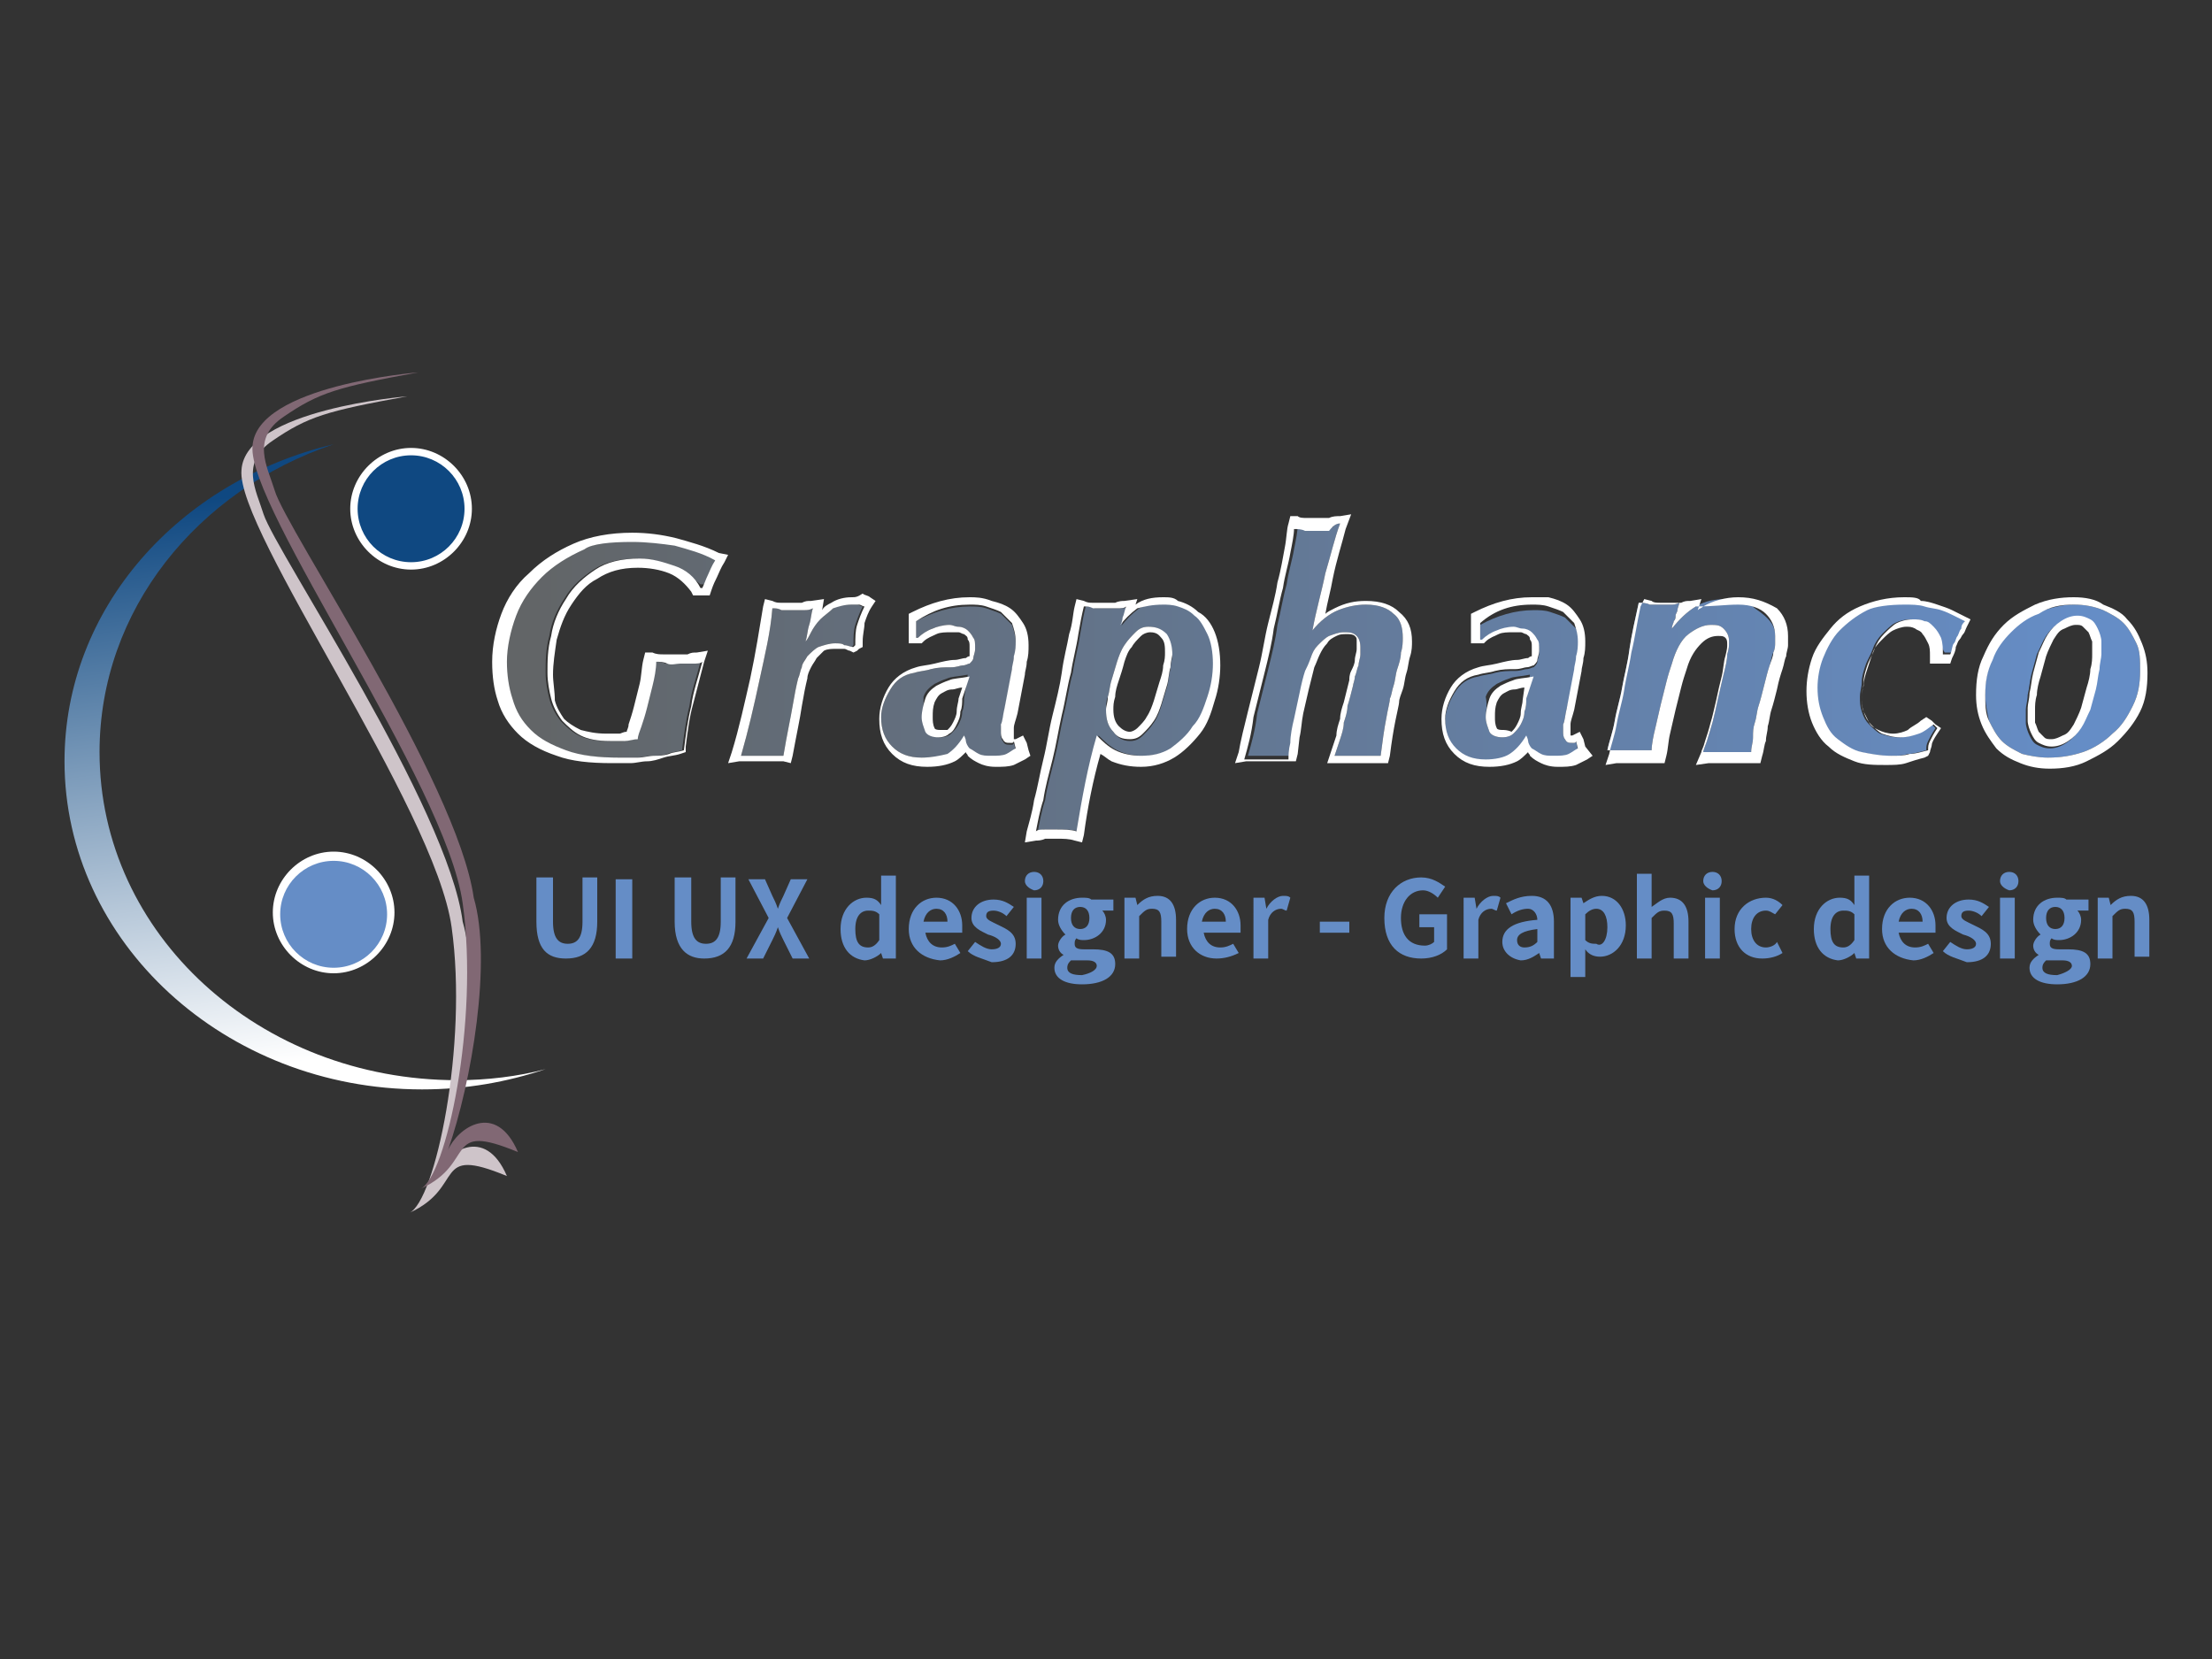 <?xml version="1.0" encoding="utf-8"?>
<!-- Generator: Adobe Illustrator 25.0.0, SVG Export Plug-In . SVG Version: 6.00 Build 0)  -->
<!DOCTYPE svg PUBLIC "-//W3C//DTD SVG 1.1//EN" "http://www.w3.org/Graphics/SVG/1.1/DTD/svg11.dtd">
<svg version="1.1" id="Calque_1" xmlns:x="http://ns.adobe.com/Extensibility/1.0/" xmlns:i="http://ns.adobe.com/AdobeIllustrator/10.0/" xmlns:graph="http://ns.adobe.com/Graphs/1.0/"
	 xmlns="http://www.w3.org/2000/svg" xmlns:xlink="http://www.w3.org/1999/xlink" x="0px" y="0px" viewBox="0 0 120 90"
	 style="enable-background:new 0 0 120 90;" xml:space="preserve">
<rect x="0" y="0" width="120" height="90" fill="#333333" stroke="none"/>
<style type="text/css">
	.st0{enable-background:new    ;}
	.st1{fill:#658DC6;}
	.st2{fill:#0F4881;}
	.st3{fill:#FFFFFF;}
	.st4{fill:url(#SVGID_1_);}
	.st5{fill:url(#SVGID_2_);}
	.st6{fill:url(#SVGID_3_);}
	.st7{fill:url(#SVGID_4_);}
	.st8{fill:url(#SVGID_5_);}
	.st9{fill:url(#SVGID_6_);}
	.st10{fill:url(#SVGID_7_);}
	.st11{fill:url(#SVGID_8_);}
	.st12{fill:url(#SVGID_9_);}
	.st13{fill:url(#SVGID_10_);}
	.st14{fill:#CEC4C9;}
	.st15{fill:#816874;}
</style>
<g>
	<g class="st0">
		<path class="st1" d="M29.1,50v-2.4H30v2.4c0,0.9,0.3,1.2,0.8,1.2c0.5,0,0.8-0.3,0.8-1.2v-2.4h0.8V50c0,1.4-0.6,2-1.7,2
			C29.7,52,29.1,51.5,29.1,50z"/>
		<path class="st1" d="M33.4,47.7h0.9V52h-0.9V47.7z"/>
		<path class="st1" d="M36.6,50v-2.4h0.9v2.4c0,0.9,0.3,1.2,0.8,1.2c0.5,0,0.8-0.3,0.8-1.2v-2.4h0.8V50c0,1.4-0.6,2-1.7,2
			C37.3,52,36.6,51.5,36.6,50z"/>
		<path class="st1" d="M41.7,49.8l-1.1-2.1h0.9l0.4,0.9c0.1,0.2,0.2,0.4,0.3,0.7h0c0.1-0.3,0.2-0.5,0.3-0.7l0.4-0.9h0.9l-1.1,2.1
			l1.2,2.2H43L42.5,51c-0.1-0.2-0.2-0.4-0.3-0.7h0c-0.1,0.3-0.2,0.5-0.3,0.7L41.4,52h-0.9L41.7,49.8z"/>
		<path class="st1" d="M45.6,50.4c0-1.1,0.7-1.7,1.4-1.7c0.4,0,0.6,0.1,0.8,0.4l0-0.5v-1.1h0.8V52h-0.7l-0.1-0.3h0
			c-0.2,0.2-0.6,0.4-0.9,0.4C46.1,52,45.6,51.4,45.6,50.4z M47.7,51v-1.4c-0.2-0.2-0.4-0.2-0.6-0.2c-0.4,0-0.7,0.3-0.7,1
			c0,0.7,0.2,1,0.7,1C47.3,51.4,47.5,51.3,47.7,51z"/>
		<path class="st1" d="M49.3,50.4c0-1.1,0.7-1.7,1.5-1.7c0.9,0,1.4,0.7,1.4,1.5c0,0.2,0,0.3,0,0.4h-2c0.1,0.5,0.4,0.8,0.9,0.8
			c0.3,0,0.5-0.1,0.7-0.2l0.3,0.5c-0.3,0.2-0.7,0.4-1.1,0.4C50,52,49.3,51.4,49.3,50.4z M51.4,50c0-0.4-0.2-0.7-0.6-0.7
			c-0.3,0-0.6,0.2-0.7,0.7H51.4z"/>
		<path class="st1" d="M52.5,51.6l0.4-0.5c0.3,0.2,0.6,0.4,0.9,0.4c0.3,0,0.5-0.1,0.5-0.3c0-0.2-0.3-0.4-0.7-0.5
			c-0.4-0.2-0.9-0.4-0.9-0.9c0-0.6,0.5-1,1.2-1c0.5,0,0.8,0.2,1.1,0.4l-0.4,0.5c-0.2-0.2-0.5-0.3-0.7-0.3c-0.3,0-0.4,0.1-0.4,0.3
			c0,0.2,0.3,0.3,0.7,0.5c0.4,0.2,0.9,0.4,0.9,1c0,0.6-0.4,1-1.3,1C53.3,52,52.8,51.9,52.5,51.6z"/>
		<path class="st1" d="M55.6,47.8c0-0.3,0.2-0.5,0.5-0.5c0.3,0,0.5,0.2,0.5,0.5c0,0.3-0.2,0.5-0.5,0.5C55.8,48.2,55.6,48,55.6,47.8z
			 M55.7,48.7h0.8V52h-0.8V48.7z"/>
		<path class="st1" d="M57.2,52.5c0-0.3,0.2-0.5,0.5-0.7v0c-0.2-0.1-0.3-0.3-0.3-0.5c0-0.2,0.2-0.5,0.4-0.6v0
			c-0.2-0.2-0.4-0.5-0.4-0.8c0-0.8,0.6-1.2,1.3-1.2c0.2,0,0.4,0,0.5,0.1h1.2v0.6h-0.6c0.1,0.1,0.2,0.3,0.2,0.5
			c0,0.7-0.6,1.1-1.2,1.1c-0.1,0-0.3,0-0.4-0.1c-0.1,0.1-0.1,0.2-0.1,0.3c0,0.2,0.1,0.3,0.5,0.3h0.5c0.8,0,1.2,0.2,1.2,0.8
			c0,0.7-0.7,1.1-1.8,1.1C57.8,53.4,57.2,53.1,57.2,52.5z M59.5,52.4c0-0.2-0.2-0.3-0.5-0.3h-0.4c-0.2,0-0.3,0-0.5,0
			c-0.1,0.1-0.2,0.2-0.2,0.4c0,0.3,0.3,0.4,0.8,0.4C59.2,52.8,59.5,52.6,59.5,52.4z M59.1,49.8c0-0.4-0.2-0.6-0.5-0.6
			c-0.3,0-0.5,0.2-0.5,0.6c0,0.4,0.2,0.6,0.5,0.6S59.1,50.2,59.1,49.8z"/>
		<path class="st1" d="M60.9,48.7h0.7l0.1,0.4h0c0.3-0.3,0.6-0.5,1.1-0.5c0.7,0,1,0.5,1,1.3v2h-0.8v-1.9c0-0.5-0.1-0.7-0.5-0.7
			c-0.3,0-0.4,0.1-0.7,0.4V52h-0.8V48.7z"/>
		<path class="st1" d="M64.4,50.4c0-1.1,0.7-1.7,1.5-1.7c0.9,0,1.4,0.7,1.4,1.5c0,0.2,0,0.3,0,0.4h-2c0.1,0.5,0.4,0.8,0.9,0.8
			c0.3,0,0.5-0.1,0.7-0.2l0.3,0.5C66.8,51.9,66.4,52,66,52C65.1,52,64.4,51.4,64.4,50.4z M66.5,50c0-0.4-0.2-0.7-0.6-0.7
			c-0.3,0-0.6,0.2-0.7,0.7H66.5z"/>
		<path class="st1" d="M67.9,48.7h0.7l0.1,0.6h0c0.2-0.4,0.6-0.7,0.9-0.7c0.2,0,0.3,0,0.4,0.1l-0.2,0.7c-0.1,0-0.2-0.1-0.3-0.1
			c-0.3,0-0.6,0.2-0.7,0.6V52h-0.8V48.7z"/>
		<path class="st1" d="M71.6,50h1.6v0.6h-1.6V50z"/>
		<path class="st1" d="M75.1,49.8c0-1.4,0.9-2.2,2-2.2c0.6,0,1,0.3,1.3,0.5L78,48.7c-0.2-0.2-0.5-0.4-0.8-0.4
			c-0.7,0-1.2,0.6-1.2,1.5c0,0.9,0.4,1.5,1.3,1.5c0.2,0,0.4-0.1,0.5-0.2v-0.8H77v-0.7h1.5v1.9c-0.3,0.3-0.8,0.5-1.4,0.5
			C75.9,52,75.1,51.3,75.1,49.8z"/>
		<path class="st1" d="M79.3,48.7H80l0.1,0.6h0c0.2-0.4,0.6-0.7,0.9-0.7c0.2,0,0.3,0,0.4,0.1l-0.2,0.7c-0.1,0-0.2-0.1-0.3-0.1
			c-0.3,0-0.6,0.2-0.7,0.6V52h-0.8V48.7z"/>
		<path class="st1" d="M81.5,51.1c0-0.7,0.6-1.1,1.9-1.2c0-0.3-0.2-0.6-0.5-0.6c-0.3,0-0.6,0.1-0.9,0.3l-0.3-0.6
			c0.4-0.2,0.8-0.4,1.4-0.4c0.8,0,1.2,0.5,1.2,1.4V52h-0.7l-0.1-0.3h0c-0.3,0.2-0.6,0.4-1,0.4C81.9,52,81.5,51.6,81.5,51.1z
			 M83.4,51.1v-0.7c-0.8,0.1-1.1,0.3-1.1,0.6c0,0.3,0.2,0.4,0.4,0.4C83,51.4,83.2,51.3,83.4,51.1z"/>
		<path class="st1" d="M85.1,48.7h0.7l0.1,0.3h0c0.3-0.2,0.6-0.4,1-0.4c0.8,0,1.3,0.7,1.3,1.6c0,1.1-0.7,1.7-1.4,1.7
			c-0.3,0-0.6-0.1-0.8-0.4l0,0.5v1h-0.8V48.7z M87.2,50.3c0-0.6-0.2-1-0.6-1c-0.2,0-0.4,0.1-0.6,0.3v1.4c0.2,0.2,0.4,0.2,0.6,0.2
			C86.9,51.4,87.2,51,87.2,50.3z"/>
		<path class="st1" d="M88.8,47.4h0.8v1.2l0,0.6c0.3-0.2,0.6-0.5,1-0.5c0.7,0,1,0.5,1,1.3v2h-0.8v-1.9c0-0.5-0.1-0.7-0.5-0.7
			c-0.3,0-0.4,0.1-0.7,0.4V52h-0.8V47.4z"/>
		<path class="st1" d="M92.4,47.8c0-0.3,0.2-0.5,0.5-0.5c0.3,0,0.5,0.2,0.5,0.5c0,0.3-0.2,0.5-0.5,0.5C92.6,48.2,92.4,48,92.4,47.8z
			 M92.5,48.7h0.8V52h-0.8V48.7z"/>
		<path class="st1" d="M94.1,50.4c0-1.1,0.8-1.7,1.7-1.7c0.4,0,0.7,0.2,0.9,0.4l-0.4,0.5c-0.2-0.1-0.3-0.2-0.5-0.2
			c-0.5,0-0.8,0.4-0.8,1c0,0.6,0.3,1,0.8,1c0.2,0,0.5-0.1,0.6-0.3l0.3,0.6C96.4,51.9,96,52,95.6,52C94.7,52,94.1,51.4,94.1,50.4z"/>
		<path class="st1" d="M98.4,50.4c0-1.1,0.7-1.7,1.4-1.7c0.4,0,0.6,0.1,0.8,0.4l0-0.5v-1.1h0.8V52h-0.7l-0.1-0.3h0
			c-0.2,0.2-0.6,0.4-0.9,0.4C98.9,52,98.4,51.4,98.4,50.4z M100.6,51v-1.4c-0.2-0.2-0.4-0.2-0.6-0.2c-0.4,0-0.7,0.3-0.7,1
			c0,0.7,0.2,1,0.7,1C100.2,51.4,100.4,51.3,100.6,51z"/>
		<path class="st1" d="M102.1,50.4c0-1.1,0.7-1.7,1.5-1.7c0.9,0,1.4,0.7,1.4,1.5c0,0.2,0,0.3,0,0.4h-2c0.1,0.5,0.4,0.8,0.9,0.8
			c0.3,0,0.5-0.1,0.7-0.2l0.3,0.5c-0.3,0.2-0.7,0.4-1.1,0.4C102.8,52,102.1,51.4,102.1,50.4z M104.3,50c0-0.4-0.2-0.7-0.6-0.7
			c-0.3,0-0.6,0.2-0.7,0.7H104.3z"/>
		<path class="st1" d="M105.4,51.6l0.4-0.5c0.3,0.2,0.6,0.4,0.9,0.4c0.3,0,0.5-0.1,0.5-0.3c0-0.2-0.3-0.4-0.7-0.5
			c-0.4-0.2-0.9-0.4-0.9-0.9c0-0.6,0.5-1,1.2-1c0.5,0,0.8,0.2,1.1,0.4l-0.4,0.5c-0.2-0.2-0.5-0.3-0.7-0.3c-0.3,0-0.4,0.1-0.4,0.3
			c0,0.2,0.3,0.3,0.7,0.5c0.4,0.2,0.9,0.4,0.9,1c0,0.6-0.4,1-1.3,1C106.2,52,105.7,51.9,105.4,51.6z"/>
		<path class="st1" d="M108.5,47.8c0-0.3,0.2-0.5,0.5-0.5c0.3,0,0.5,0.2,0.5,0.5c0,0.3-0.2,0.5-0.5,0.5
			C108.7,48.2,108.5,48,108.5,47.8z M108.5,48.7h0.8V52h-0.8V48.7z"/>
		<path class="st1" d="M110.1,52.5c0-0.3,0.2-0.5,0.5-0.7v0c-0.2-0.1-0.3-0.3-0.3-0.5c0-0.2,0.2-0.5,0.4-0.6v0
			c-0.2-0.2-0.4-0.5-0.4-0.8c0-0.8,0.6-1.2,1.3-1.2c0.2,0,0.4,0,0.5,0.1h1.2v0.6h-0.6c0.1,0.1,0.2,0.3,0.2,0.5
			c0,0.7-0.6,1.1-1.2,1.1c-0.1,0-0.3,0-0.4-0.1c-0.1,0.1-0.1,0.2-0.1,0.3c0,0.2,0.1,0.3,0.5,0.3h0.5c0.8,0,1.2,0.2,1.2,0.8
			c0,0.7-0.7,1.1-1.8,1.1C110.7,53.4,110.1,53.1,110.1,52.5z M112.4,52.4c0-0.2-0.2-0.3-0.5-0.3h-0.4c-0.2,0-0.3,0-0.5,0
			c-0.1,0.1-0.2,0.2-0.2,0.4c0,0.3,0.3,0.4,0.8,0.4C112,52.8,112.4,52.6,112.4,52.4z M112,49.8c0-0.4-0.2-0.6-0.5-0.6
			s-0.5,0.2-0.5,0.6c0,0.4,0.2,0.6,0.5,0.6C111.8,50.4,112,50.2,112,49.8z"/>
		<path class="st1" d="M113.7,48.7h0.7l0.1,0.4h0c0.3-0.3,0.6-0.5,1.1-0.5c0.7,0,1,0.5,1,1.3v2h-0.8v-1.9c0-0.5-0.1-0.7-0.5-0.7
			c-0.3,0-0.4,0.1-0.7,0.4V52h-0.8V48.7z"/>
	</g>
</g>
<g>
	<ellipse class="st2" cx="22.3" cy="27.6" rx="3.1" ry="3.1"/>
	<path class="st3" d="M22.3,30.9c-1.8,0-3.3-1.5-3.3-3.3c0-1.8,1.5-3.3,3.3-3.3s3.3,1.5,3.3,3.3C25.6,29.4,24.1,30.9,22.3,30.9z
		 M22.3,24.7c-1.6,0-2.9,1.3-2.9,2.9c0,1.6,1.3,2.9,2.9,2.9c1.6,0,2.9-1.3,2.9-2.9C25.2,26,23.9,24.7,22.3,24.7z"/>
</g>
<g>
	<ellipse class="st1" cx="18.1" cy="49.6" rx="3.1" ry="3.1"/>
	<path class="st3" d="M18.1,52.8c-1.8,0-3.3-1.5-3.3-3.3s1.5-3.3,3.3-3.3c1.8,0,3.3,1.5,3.3,3.3S19.9,52.8,18.1,52.8z M18.1,46.7
		c-1.6,0-2.9,1.3-2.9,2.9c0,1.6,1.3,2.9,2.9,2.9c1.6,0,2.9-1.3,2.9-2.9C21,48,19.7,46.7,18.1,46.7z"/>
</g>
<g>
	<linearGradient id="SVGID_1_" gradientUnits="userSpaceOnUse" x1="28.841" y1="35.225" x2="113.113" y2="35.225">
		<stop  offset="0" style="stop-color:#626567"/>
		<stop  offset="1" style="stop-color:#658DC6"/>
	</linearGradient>
	<path class="st4" d="M36.5,30.7c-0.6-0.2-1.2-0.4-1.9-0.4c-1,0-1.8,0.2-2.4,0.6c-0.6,0.4-1.2,0.9-1.6,1.6c-0.4,0.6-0.7,1.3-0.8,2
		c-0.2,0.7-0.2,1.4-0.2,2c0,0.5,0.1,1,0.2,1.4c0.1,0.4,0.3,0.8,0.6,1.2c0.3,0.3,0.6,0.6,1,0.8c0.4,0.2,0.9,0.3,1.6,0.3
		c0.3,0,0.5,0,0.8,0c0.2,0,0.5-0.1,0.7-0.1c0-0.2,0.1-0.4,0.2-0.7c0.1-0.3,0.2-0.6,0.3-1c0.1-0.4,0.2-0.8,0.3-1.2
		c0.1-0.4,0.2-0.9,0.2-1.3c0.2,0,0.4,0,0.6,0.1c0.2,0,0.5,0,0.7,0s0.5,0,0.7,0s0.4,0,0.5-0.1c-0.2,0.8-0.5,1.6-0.6,2.4
		c-0.2,0.8-0.3,1.6-0.4,2.4c-0.3,0.1-0.6,0.1-0.8,0.2c-0.3,0.1-0.6,0.1-0.8,0.1c-0.3,0-0.6,0.1-0.9,0.1c-0.3,0-0.6,0-1,0
		c-1.1,0-2.1-0.1-2.9-0.4c-0.8-0.3-1.4-0.6-1.9-1.1c-0.5-0.5-0.8-1-1-1.7c-0.2-0.6-0.3-1.3-0.3-2c0-0.8,0.2-1.7,0.5-2.5
		c0.3-0.8,0.8-1.5,1.4-2.1c0.6-0.6,1.4-1.1,2.3-1.5c0.9-0.4,1.9-0.6,3-0.6c0.8,0,1.6,0.1,2.3,0.2c0.7,0.2,1.5,0.4,2.2,0.8
		c-0.2,0.3-0.3,0.6-0.4,0.8c-0.1,0.2-0.2,0.5-0.3,0.7H38C37.6,31.4,37.1,30.9,36.5,30.7z"/>
	<path class="st3" d="M34.3,29.4c0.8,0,1.6,0.1,2.3,0.2c0.7,0.2,1.5,0.4,2.2,0.8c-0.2,0.3-0.3,0.6-0.4,0.8c-0.1,0.2-0.2,0.5-0.3,0.7
		H38c-0.3-0.6-0.8-1-1.4-1.2c-0.6-0.2-1.2-0.4-1.9-0.4c-1,0-1.8,0.2-2.4,0.6c-0.6,0.4-1.2,0.9-1.6,1.6c-0.4,0.6-0.7,1.3-0.8,2
		c-0.2,0.7-0.2,1.4-0.2,2c0,0.5,0.1,1,0.2,1.4c0.1,0.4,0.3,0.8,0.6,1.2c0.3,0.3,0.6,0.6,1,0.8c0.4,0.2,0.9,0.3,1.6,0.3
		c0.3,0,0.5,0,0.8,0c0.2,0,0.5-0.1,0.7-0.1c0-0.2,0.1-0.4,0.2-0.7c0.1-0.3,0.2-0.6,0.3-1c0.1-0.4,0.2-0.8,0.3-1.2
		c0.1-0.4,0.2-0.9,0.2-1.3c0.2,0,0.4,0,0.6,0.1s0.5,0,0.7,0s0.5,0,0.7,0s0.4,0,0.5-0.1c-0.2,0.8-0.5,1.6-0.6,2.4
		c-0.2,0.8-0.3,1.6-0.4,2.4c-0.3,0.1-0.6,0.1-0.8,0.2c-0.3,0.1-0.6,0.1-0.8,0.1c-0.3,0-0.6,0.1-0.9,0.1c-0.3,0-0.6,0-1,0
		c-1.1,0-2.1-0.1-2.9-0.4c-0.8-0.3-1.4-0.6-1.9-1.1c-0.5-0.5-0.8-1-1-1.7c-0.2-0.6-0.3-1.3-0.3-2c0-0.8,0.2-1.7,0.5-2.5
		c0.3-0.8,0.8-1.5,1.4-2.1c0.6-0.6,1.4-1.1,2.3-1.5C32.1,29.5,33.1,29.4,34.3,29.4 M34.3,28.9c-1.2,0-2.3,0.2-3.2,0.6
		c-0.9,0.4-1.7,0.9-2.4,1.6c-0.7,0.6-1.2,1.4-1.5,2.2c-0.3,0.8-0.5,1.7-0.5,2.6c0,0.8,0.1,1.5,0.3,2.1c0.2,0.7,0.6,1.3,1.1,1.8
		c0.5,0.5,1.2,0.9,2.1,1.2c0.8,0.3,1.8,0.4,3,0.4c0.4,0,0.7,0,1,0c0.3,0,0.6-0.1,0.9-0.1c0.3,0,0.6-0.1,0.9-0.2
		c0.3-0.1,0.6-0.1,0.9-0.2l0.3-0.1l0-0.3c0.1-0.8,0.2-1.6,0.4-2.3c0.2-0.8,0.4-1.5,0.6-2.3l0.2-0.6l-0.6,0.1c-0.2,0-0.3,0-0.5,0.1
		c-0.2,0-0.4,0-0.6,0c-0.2,0-0.5,0-0.7,0c-0.2,0-0.4,0-0.6-0.1l-0.4,0l-0.1,0.4c-0.1,0.4-0.1,0.9-0.2,1.3c-0.1,0.4-0.2,0.8-0.3,1.2
		c-0.1,0.4-0.2,0.7-0.3,1c0,0.2-0.1,0.3-0.1,0.4c-0.2,0-0.3,0.1-0.4,0.1c-0.2,0-0.4,0-0.7,0c-0.6,0-1-0.1-1.4-0.2
		c-0.4-0.2-0.7-0.4-0.9-0.6c-0.2-0.3-0.4-0.6-0.5-1C30.1,37.5,30,37,30,36.6c0-0.6,0.1-1.2,0.2-1.9c0.2-0.7,0.4-1.3,0.8-1.9
		c0.4-0.6,0.8-1.1,1.4-1.4c0.6-0.4,1.3-0.6,2.2-0.6c0.6,0,1.2,0.1,1.7,0.3c0.5,0.2,0.9,0.6,1.2,1l0.1,0.2H38h0.2h0.3l0.1-0.3
		c0.1-0.3,0.2-0.5,0.3-0.7c0.1-0.2,0.2-0.5,0.4-0.8l0.2-0.4L39,30c-0.8-0.4-1.6-0.6-2.3-0.8C35.9,29,35.1,28.9,34.3,28.9L34.3,28.9z
		"/>
</g>
<g>
	<linearGradient id="SVGID_2_" gradientUnits="userSpaceOnUse" x1="28.841" y1="36.845" x2="113.113" y2="36.845">
		<stop  offset="0" style="stop-color:#626567"/>
		<stop  offset="1" style="stop-color:#658DC6"/>
	</linearGradient>
	<path class="st5" d="M45.8,35c-0.1-0.1-0.3-0.1-0.5-0.1c-0.3,0-0.6,0.1-0.9,0.2c-0.2,0.1-0.4,0.3-0.6,0.5c-0.1,0.2-0.3,0.4-0.3,0.6
		c-0.1,0.2-0.1,0.4-0.2,0.6c-0.1,0.4-0.2,0.9-0.3,1.5c-0.1,0.6-0.3,1.5-0.5,2.7c-0.2,0-0.4,0-0.6,0c-0.2,0-0.4,0-0.6,0
		c-0.2,0-0.4,0-0.6,0c-0.2,0-0.4,0-0.5,0c0.4-1.4,0.7-2.7,1-4.1c0.3-1.4,0.6-2.6,0.7-3.9c0.2,0,0.3,0,0.5,0.1c0.2,0,0.4,0,0.6,0
		c0.2,0,0.4,0,0.6,0c0.2,0,0.3,0,0.5-0.1c-0.1,0.3-0.1,0.6-0.2,0.9c-0.1,0.3-0.1,0.6-0.2,0.9c0.1-0.1,0.2-0.3,0.3-0.5
		c0.1-0.2,0.3-0.5,0.5-0.7c0.2-0.2,0.5-0.4,0.7-0.6c0.3-0.2,0.6-0.2,0.9-0.2c0.2,0,0.3,0,0.4,0c0.1,0,0.2,0.1,0.3,0.1
		c-0.2,0.4-0.3,0.7-0.4,1c-0.1,0.3-0.1,0.7-0.1,1.1l-0.1,0.1C46.1,35.1,46,35,45.8,35z"/>
	<path class="st3" d="M46.2,32.8c0.2,0,0.3,0,0.4,0c0.1,0,0.2,0.1,0.3,0.1c-0.2,0.4-0.3,0.7-0.4,1c-0.1,0.3-0.1,0.7-0.1,1.1
		l-0.1,0.1C46.1,35.1,46,35,45.8,35c-0.1-0.1-0.3-0.1-0.5-0.1c-0.3,0-0.6,0.1-0.9,0.2c-0.2,0.1-0.4,0.3-0.6,0.5
		c-0.1,0.2-0.3,0.4-0.3,0.6c-0.1,0.2-0.1,0.4-0.2,0.6c-0.1,0.4-0.2,0.9-0.3,1.5c-0.1,0.6-0.3,1.5-0.5,2.7c-0.2,0-0.4,0-0.6,0
		c-0.2,0-0.4,0-0.6,0c-0.2,0-0.4,0-0.6,0c-0.2,0-0.4,0-0.5,0c0.4-1.4,0.7-2.7,1-4.1c0.3-1.4,0.6-2.6,0.7-3.9c0.2,0,0.3,0,0.5,0.1
		c0.2,0,0.4,0,0.6,0c0.2,0,0.4,0,0.6,0c0.2,0,0.3,0,0.5-0.1c-0.1,0.3-0.1,0.6-0.2,0.9c-0.1,0.3-0.1,0.6-0.2,0.9
		c0.1-0.1,0.2-0.3,0.3-0.5c0.1-0.2,0.3-0.5,0.5-0.7c0.2-0.2,0.5-0.4,0.7-0.6C45.5,32.9,45.8,32.8,46.2,32.8 M46.2,32.4
		c-0.4,0-0.8,0.1-1.1,0.3c-0.2,0.1-0.4,0.2-0.5,0.4l0.1-0.6L44,32.6c-0.2,0-0.3,0-0.5,0.1c-0.1,0-0.3,0-0.5,0c-0.2,0-0.4,0-0.6,0
		c-0.2,0-0.3,0-0.5-0.1l-0.4-0.1l-0.1,0.4c-0.2,1.2-0.4,2.5-0.7,3.9c-0.3,1.3-0.6,2.7-1,4l-0.2,0.6l0.6-0.1c0.1,0,0.3,0,0.5,0h0.6
		H42c0.2,0,0.4,0,0.5,0l0.4,0.1l0.1-0.4c0.2-1.1,0.4-2,0.5-2.7c0.1-0.6,0.2-1.1,0.3-1.5c0-0.2,0.1-0.4,0.2-0.6
		c0.1-0.2,0.2-0.3,0.3-0.5c0.1-0.1,0.3-0.3,0.4-0.4c0.2-0.1,0.4-0.1,0.7-0.1c0.2,0,0.3,0,0.4,0c0.1,0,0.2,0.1,0.3,0.1l0.2,0.1
		l0.2-0.1l0.1-0.1l0.2-0.1l0-0.3c0-0.4,0.1-0.7,0.1-1c0.1-0.3,0.2-0.6,0.4-0.9l0.2-0.3l-0.3-0.2c-0.1-0.1-0.3-0.1-0.4-0.2
		C46.5,32.4,46.4,32.4,46.2,32.4L46.2,32.4z"/>
</g>
<g>
	<linearGradient id="SVGID_3_" gradientUnits="userSpaceOnUse" x1="28.841" y1="36.961" x2="113.113" y2="36.961">
		<stop  offset="0" style="stop-color:#626567"/>
		<stop  offset="1" style="stop-color:#658DC6"/>
	</linearGradient>
	<path class="st6" d="M55.1,40.7c-0.2,0.1-0.3,0.2-0.5,0.3c-0.2,0.1-0.5,0.1-0.8,0.1c-0.3,0-0.5,0-0.7-0.1c-0.2-0.1-0.3-0.2-0.5-0.3
		c-0.1-0.1-0.2-0.3-0.2-0.4c0-0.1-0.1-0.3-0.1-0.3c-0.3,0.5-0.6,0.8-0.9,1C51,41,50.5,41.1,50,41.1c-0.7,0-1.2-0.2-1.6-0.6
		c-0.4-0.4-0.6-0.9-0.6-1.6c0-0.5,0.2-1,0.5-1.5c0.3-0.5,0.7-0.8,1.3-0.9c0.3-0.1,0.6-0.1,0.9-0.2c0.4-0.1,0.7-0.1,1.1-0.1
		c0.3,0,0.5-0.1,0.6-0.1c0.2,0,0.3-0.1,0.4-0.1c0.1-0.1,0.2-0.2,0.2-0.3c0-0.1,0.1-0.3,0.1-0.5c0-0.3,0-0.5-0.1-0.6
		c-0.1-0.2-0.2-0.3-0.3-0.4c-0.1-0.1-0.3-0.2-0.5-0.2c-0.2,0-0.3-0.1-0.5-0.1c-0.3,0-0.7,0.1-0.9,0.2c-0.3,0.1-0.6,0.3-0.8,0.5h-0.1
		c0-0.2,0-0.4,0-0.5c0-0.1,0-0.3,0-0.4c0.9-0.5,1.9-0.8,2.9-0.8c0.3,0,0.6,0,0.9,0.1s0.6,0.2,0.8,0.3c0.2,0.2,0.4,0.4,0.6,0.6
		c0.1,0.3,0.2,0.6,0.2,1c0,0.2,0,0.5-0.1,0.8c0,0.3-0.1,0.5-0.1,0.7l-0.4,2.1c-0.1,0.4-0.1,0.7-0.2,0.9c0,0.2,0,0.3,0,0.4
		c0,0.1,0,0.3,0.1,0.4c0.1,0.2,0.2,0.2,0.4,0.2c0.1,0,0.1,0,0.1,0c0,0,0.1,0,0.1-0.1L55.1,40.7z M50.1,38.9c0,0.3,0.1,0.5,0.2,0.8
		c0.1,0.2,0.4,0.3,0.7,0.3c0.3,0,0.5-0.1,0.6-0.2s0.3-0.3,0.4-0.5c0.1-0.2,0.2-0.4,0.2-0.7c0.1-0.2,0.1-0.5,0.1-0.7l0.2-1.3
		c-0.5,0.1-0.9,0.1-1.1,0.2c-0.3,0.1-0.5,0.2-0.7,0.3c-0.3,0.2-0.5,0.4-0.6,0.7C50.1,38.3,50.1,38.6,50.1,38.9z"/>
	<path class="st3" d="M52.6,32.8c0.3,0,0.6,0,0.9,0.1c0.3,0.1,0.6,0.2,0.8,0.3c0.2,0.2,0.4,0.4,0.6,0.6c0.1,0.3,0.2,0.6,0.2,1
		c0,0.2,0,0.5-0.1,0.8c0,0.3-0.1,0.5-0.1,0.7l-0.4,2.1c-0.1,0.4-0.1,0.7-0.2,0.9c0,0.2,0,0.3,0,0.4c0,0.1,0,0.3,0.1,0.4
		c0.1,0.2,0.2,0.2,0.4,0.2c0.1,0,0.1,0,0.1,0c0,0,0.1,0,0.1-0.1l0.1,0.4c-0.2,0.1-0.3,0.2-0.5,0.3c-0.2,0.1-0.5,0.1-0.8,0.1
		c-0.3,0-0.5,0-0.7-0.1c-0.2-0.1-0.3-0.2-0.5-0.3c-0.1-0.1-0.2-0.3-0.2-0.4c0-0.1-0.1-0.3-0.1-0.3c-0.3,0.5-0.6,0.8-0.9,1
		C51,41,50.5,41.1,50,41.1c-0.7,0-1.2-0.2-1.6-0.6c-0.4-0.4-0.6-0.9-0.6-1.6c0-0.5,0.2-1,0.5-1.5c0.3-0.5,0.7-0.8,1.3-0.9
		c0.3-0.1,0.6-0.1,0.9-0.2c0.4-0.1,0.7-0.1,1.1-0.1c0.3,0,0.5-0.1,0.6-0.1c0.2,0,0.3-0.1,0.4-0.1c0.1-0.1,0.2-0.2,0.2-0.3
		c0-0.1,0.1-0.3,0.1-0.5c0-0.3,0-0.5-0.1-0.6c-0.1-0.2-0.2-0.3-0.3-0.4c-0.1-0.1-0.3-0.2-0.5-0.2c-0.2,0-0.3-0.1-0.5-0.1
		c-0.3,0-0.7,0.1-0.9,0.2c-0.3,0.1-0.6,0.3-0.8,0.5h-0.1c0-0.2,0-0.4,0-0.5c0-0.1,0-0.3,0-0.4C50.6,33.1,51.5,32.8,52.6,32.8
		 M52.6,36.7c-0.5,0.1-0.9,0.1-1.1,0.2c-0.3,0.1-0.5,0.2-0.7,0.3c-0.3,0.2-0.5,0.4-0.6,0.7c-0.1,0.3-0.2,0.7-0.2,1
		c0,0.3,0.1,0.5,0.2,0.8c0.1,0.2,0.4,0.3,0.7,0.3c0.3,0,0.5-0.1,0.6-0.2c0.2-0.1,0.3-0.3,0.4-0.5c0.1-0.2,0.2-0.4,0.2-0.7
		c0.1-0.2,0.1-0.5,0.1-0.7L52.6,36.7 M52.6,32.4c-1.1,0-2.1,0.3-3.1,0.8l-0.2,0.1l0,0.2c0,0.2,0,0.3,0,0.4l0,0.5l0,0.5h0.5h0.1h0.1
		l0.1-0.1c0.2-0.2,0.5-0.3,0.7-0.4c0.2-0.1,0.5-0.1,0.8-0.1c0.1,0,0.3,0,0.4,0c0.1,0,0.2,0.1,0.3,0.1c0.1,0.1,0.2,0.1,0.2,0.3
		c0.1,0.1,0.1,0.2,0.1,0.4c0,0.3,0,0.4,0,0.4c0,0.1,0,0.1,0,0.1c0,0-0.1,0-0.2,0.1c-0.2,0-0.4,0.1-0.6,0.1c-0.3,0-0.7,0.1-1.1,0.2
		c-0.4,0.1-0.7,0.1-1,0.2c-0.7,0.2-1.2,0.6-1.5,1.1c-0.3,0.5-0.5,1.1-0.5,1.7c0,0.8,0.2,1.4,0.7,1.9c0.5,0.5,1.1,0.7,1.9,0.7
		c0.6,0,1.1-0.1,1.5-0.3c0.2-0.1,0.4-0.3,0.6-0.5c0,0.1,0.1,0.1,0.1,0.2c0.2,0.2,0.4,0.3,0.6,0.4c0.2,0.1,0.5,0.2,0.9,0.2
		c0.4,0,0.7,0,1-0.1c0.2-0.1,0.4-0.2,0.6-0.3l0.3-0.2l-0.1-0.3l-0.1-0.4l-0.2-0.4l-0.4,0.2c0,0-0.1,0-0.1,0c0-0.1,0-0.2,0-0.2
		c0-0.1,0-0.2,0-0.4c0-0.2,0.1-0.4,0.2-0.8l0.4-2.1c0-0.2,0.1-0.4,0.1-0.7c0.1-0.3,0.1-0.6,0.1-0.9c0-0.5-0.1-0.9-0.3-1.2
		c-0.2-0.3-0.4-0.6-0.7-0.8c-0.3-0.2-0.6-0.3-1-0.4C53.3,32.4,52.9,32.4,52.6,32.4L52.6,32.4z M51,39.6c-0.3,0-0.3-0.1-0.3-0.1
		c-0.1-0.2-0.1-0.4-0.1-0.6c0-0.3,0-0.5,0.1-0.8c0.1-0.2,0.2-0.4,0.4-0.5c0.2-0.1,0.3-0.2,0.6-0.2c0.1,0,0.3-0.1,0.5-0.1L52,37.9
		c0,0.2-0.1,0.4-0.1,0.7c0,0.2-0.1,0.4-0.2,0.6c-0.1,0.2-0.2,0.3-0.3,0.4C51.2,39.6,51.1,39.6,51,39.6L51,39.6z"/>
</g>
<g>
	<linearGradient id="SVGID_4_" gradientUnits="userSpaceOnUse" x1="28.841" y1="38.964" x2="113.113" y2="38.964">
		<stop  offset="0" style="stop-color:#626567"/>
		<stop  offset="1" style="stop-color:#658DC6"/>
	</linearGradient>
	<path class="st7" d="M65.9,36c0,0.6-0.1,1.2-0.3,1.8c-0.2,0.6-0.4,1.2-0.8,1.6c-0.3,0.5-0.8,0.9-1.2,1.2c-0.5,0.3-1,0.4-1.6,0.4
		c-0.5,0-1-0.1-1.4-0.3c-0.4-0.2-0.7-0.5-1-0.8c-0.5,1.7-0.8,3.4-1.1,5.2c-0.3-0.1-0.7-0.1-1.1-0.1c-0.2,0-0.4,0-0.6,0
		c-0.2,0-0.4,0-0.5,0.1c0.1-0.5,0.2-1.1,0.4-1.7c0.1-0.7,0.3-1.4,0.5-2.2c0.2-0.8,0.3-1.5,0.5-2.4c0.2-0.8,0.3-1.6,0.5-2.3
		c0.1-0.7,0.3-1.4,0.4-2.1c0.1-0.6,0.2-1.1,0.3-1.5c0.2,0,0.3,0,0.5,0.1c0.2,0,0.4,0,0.6,0c0.3,0,0.5,0,0.7,0c0.2,0,0.4,0,0.5-0.1
		c-0.1,0.2-0.1,0.4-0.2,0.6s-0.1,0.4-0.2,0.5c0.3-0.4,0.6-0.7,1-1c0.4-0.2,0.8-0.3,1.4-0.3c0.2,0,0.5,0,0.8,0.1
		c0.3,0.1,0.6,0.2,0.9,0.5c0.3,0.2,0.5,0.6,0.7,1C65.8,34.8,65.9,35.3,65.9,36z M60,38.5c0,0.5,0.1,0.9,0.4,1.2
		c0.2,0.3,0.5,0.5,0.9,0.5c0.3,0,0.5-0.1,0.7-0.3c0.2-0.2,0.4-0.4,0.6-0.7c0.2-0.3,0.3-0.6,0.4-0.9s0.2-0.7,0.3-1
		c0.1-0.3,0.1-0.7,0.2-1c0-0.3,0.1-0.6,0.1-0.7c0-0.4-0.1-0.8-0.3-1.1C63,34.1,62.7,34,62.3,34c-0.3,0-0.5,0.1-0.7,0.3
		c-0.2,0.2-0.4,0.4-0.6,0.7c-0.2,0.3-0.3,0.6-0.4,0.9c-0.1,0.3-0.2,0.7-0.3,1c-0.1,0.3-0.1,0.6-0.2,0.9C60,38,60,38.3,60,38.5z"/>
	<path class="st3" d="M63.1,32.8c0.2,0,0.5,0,0.8,0.1c0.3,0.1,0.6,0.2,0.9,0.5c0.3,0.2,0.5,0.6,0.7,1c0.2,0.4,0.3,1,0.3,1.6
		c0,0.6-0.1,1.2-0.3,1.8c-0.2,0.6-0.4,1.2-0.8,1.6c-0.3,0.5-0.8,0.9-1.2,1.2c-0.5,0.3-1,0.4-1.6,0.4c-0.5,0-1-0.1-1.4-0.3
		c-0.4-0.2-0.7-0.5-1-0.8c-0.5,1.7-0.8,3.4-1.1,5.2c-0.3-0.1-0.7-0.1-1.1-0.1c-0.2,0-0.4,0-0.6,0c-0.2,0-0.4,0-0.5,0.1
		c0.1-0.5,0.2-1.1,0.4-1.7c0.1-0.7,0.3-1.4,0.5-2.2c0.2-0.8,0.3-1.5,0.5-2.4c0.2-0.8,0.3-1.6,0.5-2.3c0.1-0.7,0.3-1.4,0.4-2.1
		c0.1-0.6,0.2-1.1,0.3-1.5c0.2,0,0.3,0,0.5,0.1c0.2,0,0.4,0,0.6,0c0.3,0,0.5,0,0.7,0c0.2,0,0.4,0,0.5-0.1c-0.1,0.2-0.1,0.4-0.2,0.6
		c0,0.2-0.1,0.4-0.2,0.5c0.3-0.4,0.6-0.7,1-1C62.1,32.9,62.5,32.8,63.1,32.8 M61.3,40.1c0.3,0,0.5-0.1,0.7-0.3
		c0.2-0.2,0.4-0.4,0.6-0.7c0.2-0.3,0.3-0.6,0.4-0.9s0.2-0.7,0.3-1c0.1-0.3,0.1-0.7,0.2-1c0-0.3,0.1-0.6,0.1-0.7
		c0-0.4-0.1-0.8-0.3-1.1C63,34.1,62.7,34,62.3,34c-0.3,0-0.5,0.1-0.7,0.3c-0.2,0.2-0.4,0.4-0.6,0.7c-0.2,0.3-0.3,0.6-0.4,0.9
		c-0.1,0.3-0.2,0.7-0.3,1c-0.1,0.3-0.1,0.6-0.2,0.9c0,0.3-0.1,0.5-0.1,0.7c0,0.5,0.1,0.9,0.4,1.2C60.6,40,60.9,40.1,61.3,40.1
		 M63.1,32.4c-0.6,0-1.1,0.1-1.5,0.4l0.1-0.3L61,32.6c-0.1,0-0.3,0-0.5,0.1c-0.2,0-0.4,0-0.6,0c-0.2,0-0.4,0-0.6,0
		c-0.2,0-0.3,0-0.5-0.1l-0.4-0.1l-0.1,0.4c-0.1,0.4-0.1,0.9-0.3,1.5c-0.1,0.6-0.3,1.3-0.4,2.1c-0.1,0.7-0.3,1.5-0.5,2.3
		c-0.2,0.8-0.3,1.6-0.5,2.4c-0.2,0.8-0.3,1.5-0.5,2.2c-0.1,0.7-0.3,1.3-0.4,1.7l-0.1,0.6l0.6-0.1c0.1,0,0.3,0,0.5-0.1
		c0.2,0,0.4,0,0.6,0c0.4,0,0.7,0,1,0.1l0.4,0.1l0.1-0.4c0.2-1.5,0.5-3,0.9-4.4c0.2,0.1,0.4,0.3,0.6,0.4c0.5,0.2,1,0.3,1.6,0.3
		c0.7,0,1.3-0.2,1.8-0.5c0.5-0.3,1-0.8,1.4-1.3c0.4-0.5,0.6-1.1,0.8-1.8c0.2-0.6,0.3-1.3,0.3-1.9c0-0.7-0.1-1.3-0.3-1.8
		c-0.2-0.5-0.5-0.9-0.9-1.1c-0.3-0.3-0.7-0.5-1.1-0.6C63.7,32.4,63.4,32.4,63.1,32.4L63.1,32.4z M61.3,39.7c-0.2,0-0.4-0.1-0.6-0.3
		c-0.2-0.2-0.3-0.5-0.3-0.9c0-0.2,0-0.4,0.1-0.7c0-0.3,0.1-0.6,0.2-0.9c0.1-0.3,0.2-0.6,0.3-1c0.1-0.3,0.2-0.6,0.4-0.8
		c0.1-0.2,0.3-0.4,0.5-0.6c0.1-0.1,0.3-0.2,0.5-0.2c0.4,0,0.5,0.2,0.6,0.3c0.2,0.2,0.2,0.5,0.2,0.8c0,0.2,0,0.4-0.1,0.7
		c0,0.3-0.1,0.6-0.2,0.9c-0.1,0.3-0.2,0.7-0.3,1c-0.1,0.3-0.2,0.6-0.4,0.9c-0.1,0.2-0.3,0.4-0.5,0.6C61.6,39.6,61.4,39.7,61.3,39.7
		L61.3,39.7z"/>
</g>
<g>
	<linearGradient id="SVGID_5_" gradientUnits="userSpaceOnUse" x1="28.841" y1="34.652" x2="113.113" y2="34.652">
		<stop  offset="0" style="stop-color:#626567"/>
		<stop  offset="1" style="stop-color:#658DC6"/>
	</linearGradient>
	<path class="st8" d="M72.7,28.4c-0.3,0.8-0.5,1.7-0.8,2.7c-0.2,1-0.5,2-0.7,3.1c0.4-0.5,0.9-0.9,1.4-1.1c0.5-0.2,1-0.3,1.5-0.3
		c0.7,0,1.2,0.2,1.5,0.5c0.4,0.3,0.5,0.8,0.5,1.3c0,0.2,0,0.5-0.1,0.8c0,0.3-0.1,0.6-0.2,0.9s-0.1,0.6-0.2,0.9
		c-0.1,0.3-0.1,0.5-0.2,0.7c0,0.2-0.1,0.5-0.2,1.1c-0.1,0.5-0.2,1.2-0.3,2c-0.2,0-0.4,0-0.6,0c-0.2,0-0.4,0-0.6,0
		c-0.2,0-0.3,0-0.5,0c-0.2,0-0.5,0-0.8,0c0.1-0.3,0.2-0.6,0.3-0.9c0.1-0.3,0.2-0.6,0.2-0.9c0.1-0.3,0.2-0.6,0.2-0.9
		c0.1-0.3,0.2-0.7,0.3-1.1c0-0.1,0.1-0.3,0.1-0.5c0.1-0.2,0.1-0.4,0.2-0.6c0-0.2,0.1-0.4,0.1-0.6c0-0.2,0-0.3,0-0.4
		c0-0.3-0.1-0.5-0.2-0.6c-0.2-0.2-0.4-0.2-0.7-0.2c-0.3,0-0.5,0.1-0.8,0.2c-0.2,0.1-0.4,0.3-0.6,0.5c-0.2,0.2-0.3,0.4-0.4,0.7
		S71.1,36,71,36.2c-0.1,0.3-0.2,0.7-0.3,1.2c-0.1,0.5-0.2,0.9-0.3,1.4c-0.1,0.4-0.2,0.9-0.2,1.3c-0.1,0.4-0.1,0.7-0.1,0.9
		c-0.2,0-0.4,0-0.6,0c-0.2,0-0.4,0-0.6,0c-0.2,0-0.4,0-0.6,0c-0.2,0-0.4,0-0.6,0c0.2-0.7,0.4-1.4,0.5-2.3c0.2-0.8,0.4-1.6,0.6-2.4
		c0.2-0.8,0.4-1.6,0.5-2.4c0.2-0.8,0.3-1.5,0.5-2.2c0.1-0.7,0.3-1.3,0.4-1.9c0.1-0.5,0.2-1,0.2-1.3c0.2,0,0.4,0,0.6,0.1
		c0.2,0,0.4,0,0.7,0c0.2,0,0.4,0,0.6,0C72.4,28.4,72.6,28.4,72.7,28.4z"/>
	<path class="st3" d="M72.7,28.4c-0.3,0.8-0.5,1.7-0.8,2.7c-0.2,1-0.5,2-0.7,3.1c0.4-0.5,0.9-0.9,1.4-1.1c0.5-0.2,1-0.3,1.5-0.3
		c0.7,0,1.2,0.2,1.5,0.5c0.4,0.3,0.5,0.8,0.5,1.3c0,0.2,0,0.5-0.1,0.8c0,0.3-0.1,0.6-0.2,0.9c-0.1,0.3-0.1,0.6-0.2,0.9
		c-0.1,0.3-0.1,0.5-0.2,0.7c0,0.2-0.1,0.5-0.2,1.1c-0.1,0.5-0.2,1.2-0.3,2c-0.2,0-0.4,0-0.6,0c-0.2,0-0.4,0-0.6,0
		c-0.2,0-0.3,0-0.5,0c-0.2,0-0.5,0-0.8,0c0.1-0.3,0.2-0.6,0.3-0.9c0.1-0.3,0.2-0.6,0.2-0.9c0.1-0.3,0.2-0.6,0.2-0.9
		c0.1-0.3,0.2-0.7,0.3-1.1c0-0.1,0.1-0.3,0.1-0.5c0.1-0.2,0.1-0.4,0.2-0.6c0-0.2,0.1-0.4,0.1-0.6c0-0.2,0-0.3,0-0.4
		c0-0.3-0.1-0.5-0.2-0.6c-0.2-0.2-0.4-0.2-0.7-0.2c-0.3,0-0.5,0.1-0.8,0.2c-0.2,0.1-0.4,0.3-0.6,0.5c-0.2,0.2-0.3,0.4-0.4,0.7
		c-0.1,0.3-0.2,0.5-0.3,0.7c-0.1,0.3-0.2,0.7-0.3,1.2c-0.1,0.5-0.2,0.9-0.3,1.4c-0.1,0.4-0.2,0.9-0.2,1.3c-0.1,0.4-0.1,0.7-0.1,0.9
		c-0.2,0-0.4,0-0.6,0c-0.2,0-0.4,0-0.6,0c-0.2,0-0.4,0-0.6,0c-0.2,0-0.4,0-0.6,0c0.2-0.7,0.4-1.4,0.5-2.3c0.2-0.8,0.4-1.6,0.6-2.4
		c0.2-0.8,0.4-1.6,0.5-2.4c0.2-0.8,0.3-1.5,0.5-2.2c0.1-0.7,0.3-1.3,0.4-1.9c0.1-0.5,0.2-1,0.2-1.3c0.2,0,0.4,0,0.6,0.1
		c0.2,0,0.4,0,0.7,0c0.2,0,0.4,0,0.6,0C72.4,28.4,72.6,28.4,72.7,28.4 M73.3,27.9L72.7,28c-0.2,0-0.4,0-0.6,0.1c-0.2,0-0.4,0-0.6,0
		c-0.2,0-0.4,0-0.6,0c-0.2,0-0.4,0-0.5-0.1l-0.4,0l-0.1,0.4c-0.1,0.3-0.1,0.8-0.2,1.3c-0.1,0.5-0.2,1.2-0.4,1.9
		c-0.1,0.7-0.3,1.4-0.5,2.2c-0.2,0.8-0.3,1.6-0.5,2.4c-0.2,0.8-0.4,1.6-0.6,2.4c-0.2,0.8-0.4,1.6-0.5,2.2L67,41.4l0.6-0.1
		c0.2,0,0.4,0,0.6,0h0.6h0.6c0.2,0,0.4,0,0.5,0l0.4,0l0.1-0.4l0.1-0.9c0.1-0.4,0.1-0.8,0.2-1.3c0.1-0.4,0.2-0.9,0.3-1.3
		c0.1-0.4,0.2-0.8,0.3-1.2c0.1-0.2,0.2-0.5,0.3-0.7c0.1-0.2,0.2-0.4,0.4-0.6c0.1-0.2,0.3-0.3,0.5-0.4c0.2-0.1,0.3-0.1,0.6-0.1
		c0.1,0,0.3,0,0.4,0.1c0.1,0.1,0.1,0.1,0.1,0.3c0,0.1,0,0.2,0,0.4c0,0.2-0.1,0.4-0.1,0.6c0,0.2-0.1,0.4-0.2,0.6
		c-0.1,0.2-0.1,0.4-0.1,0.5L73,37.7l-0.1,0.4c-0.1,0.3-0.2,0.6-0.2,0.9c-0.1,0.3-0.2,0.6-0.2,0.9c-0.1,0.3-0.2,0.6-0.3,0.9L72,41.4
		l0.6,0c0.3,0,0.6,0,0.7,0h0.5h0.6c0.2,0,0.4,0,0.5,0l0.4,0l0.1-0.4c0.1-0.8,0.2-1.4,0.3-1.9c0.1-0.5,0.2-0.9,0.2-1
		c0-0.2,0.1-0.4,0.2-0.7c0.1-0.3,0.1-0.6,0.2-0.9c0.1-0.3,0.1-0.6,0.2-0.9c0.1-0.3,0.1-0.6,0.1-0.8c0-0.7-0.2-1.2-0.7-1.6
		c-0.4-0.4-1-0.6-1.8-0.6c-0.6,0-1.1,0.1-1.7,0.4c-0.2,0.1-0.4,0.2-0.5,0.3c0.1-0.6,0.3-1.3,0.4-1.9c0.2-1,0.5-1.9,0.7-2.7
		L73.3,27.9L73.3,27.9z"/>
</g>
<g>
	<linearGradient id="SVGID_6_" gradientUnits="userSpaceOnUse" x1="28.841" y1="36.961" x2="113.113" y2="36.961">
		<stop  offset="0" style="stop-color:#626567"/>
		<stop  offset="1" style="stop-color:#658DC6"/>
	</linearGradient>
	<path class="st9" d="M85.6,40.7c-0.2,0.1-0.3,0.2-0.5,0.3c-0.2,0.1-0.5,0.1-0.8,0.1c-0.3,0-0.5,0-0.7-0.1c-0.2-0.1-0.3-0.2-0.5-0.3
		c-0.1-0.1-0.2-0.3-0.2-0.4c0-0.1-0.1-0.3-0.1-0.3c-0.3,0.5-0.6,0.8-0.9,1c-0.3,0.2-0.8,0.3-1.3,0.3c-0.7,0-1.2-0.2-1.6-0.6
		c-0.4-0.4-0.6-0.9-0.6-1.6c0-0.5,0.2-1,0.5-1.5c0.3-0.5,0.7-0.8,1.3-0.9c0.3-0.1,0.6-0.1,0.9-0.2c0.4-0.1,0.7-0.1,1.1-0.1
		c0.3,0,0.5-0.1,0.6-0.1c0.2,0,0.3-0.1,0.4-0.1c0.1-0.1,0.2-0.2,0.2-0.3c0-0.1,0.1-0.3,0.1-0.5c0-0.3,0-0.5-0.1-0.6
		c-0.1-0.2-0.2-0.3-0.3-0.4c-0.1-0.1-0.3-0.2-0.5-0.2c-0.2,0-0.3-0.1-0.5-0.1c-0.3,0-0.7,0.1-0.9,0.2c-0.3,0.1-0.6,0.3-0.8,0.5h-0.1
		c0-0.2,0-0.4,0-0.5c0-0.1,0-0.3,0-0.4c0.9-0.5,1.9-0.8,2.9-0.8c0.3,0,0.6,0,0.9,0.1c0.3,0.1,0.6,0.2,0.8,0.3
		c0.2,0.2,0.4,0.4,0.6,0.6c0.1,0.3,0.2,0.6,0.2,1c0,0.2,0,0.5-0.1,0.8c0,0.3-0.1,0.5-0.1,0.7L85,38.4c-0.1,0.4-0.1,0.7-0.2,0.9
		c0,0.2,0,0.3,0,0.4c0,0.1,0,0.3,0.1,0.4c0.1,0.2,0.2,0.2,0.4,0.2c0.1,0,0.1,0,0.1,0c0,0,0.1,0,0.1-0.1L85.6,40.7z M80.6,38.9
		c0,0.3,0.1,0.5,0.2,0.8c0.1,0.2,0.4,0.3,0.7,0.3c0.3,0,0.5-0.1,0.6-0.2s0.3-0.3,0.4-0.5c0.1-0.2,0.2-0.4,0.2-0.7
		c0.1-0.2,0.1-0.5,0.1-0.7l0.2-1.3c-0.5,0.1-0.9,0.1-1.1,0.2c-0.3,0.1-0.5,0.2-0.7,0.3c-0.3,0.2-0.5,0.4-0.6,0.7
		C80.7,38.3,80.6,38.6,80.6,38.9z"/>
	<path class="st3" d="M83.1,32.8c0.3,0,0.6,0,0.9,0.1c0.3,0.1,0.6,0.2,0.8,0.3c0.2,0.2,0.4,0.4,0.6,0.6c0.1,0.3,0.2,0.6,0.2,1
		c0,0.2,0,0.5-0.1,0.8c0,0.3-0.1,0.5-0.1,0.7L85,38.4c-0.1,0.4-0.1,0.7-0.2,0.9c0,0.2,0,0.3,0,0.4c0,0.1,0,0.3,0.1,0.4
		c0.1,0.2,0.2,0.2,0.4,0.2c0.1,0,0.1,0,0.1,0c0,0,0.1,0,0.1-0.1l0.1,0.4c-0.2,0.1-0.3,0.2-0.5,0.3c-0.2,0.1-0.5,0.1-0.8,0.1
		c-0.3,0-0.5,0-0.7-0.1c-0.2-0.1-0.3-0.2-0.5-0.3c-0.1-0.1-0.2-0.3-0.2-0.4c0-0.1-0.1-0.3-0.1-0.3c-0.3,0.5-0.6,0.8-0.9,1
		c-0.3,0.2-0.8,0.3-1.3,0.3c-0.7,0-1.2-0.2-1.6-0.6c-0.4-0.4-0.6-0.9-0.6-1.6c0-0.5,0.2-1,0.5-1.5c0.3-0.5,0.7-0.8,1.3-0.9
		c0.3-0.1,0.6-0.1,0.9-0.2c0.4-0.1,0.7-0.1,1.1-0.1c0.3,0,0.5-0.1,0.6-0.1c0.2,0,0.3-0.1,0.4-0.1c0.1-0.1,0.2-0.2,0.2-0.3
		c0-0.1,0.1-0.3,0.1-0.5c0-0.3,0-0.5-0.1-0.6c-0.1-0.2-0.2-0.3-0.3-0.4c-0.1-0.1-0.3-0.2-0.5-0.2c-0.2,0-0.3-0.1-0.5-0.1
		c-0.3,0-0.7,0.1-0.9,0.2c-0.3,0.1-0.6,0.3-0.8,0.5h-0.1c0-0.2,0-0.4,0-0.5c0-0.1,0-0.3,0-0.4C81.1,33.1,82,32.8,83.1,32.8
		 M83.2,36.7c-0.5,0.1-0.9,0.1-1.1,0.2c-0.3,0.1-0.5,0.2-0.7,0.3c-0.3,0.2-0.5,0.4-0.6,0.7c-0.1,0.3-0.2,0.7-0.2,1
		c0,0.3,0.1,0.5,0.2,0.8c0.1,0.2,0.4,0.3,0.7,0.3c0.3,0,0.5-0.1,0.6-0.2s0.3-0.3,0.4-0.5c0.1-0.2,0.2-0.4,0.2-0.7
		c0.1-0.2,0.1-0.5,0.1-0.7L83.2,36.7 M83.1,32.4c-1.1,0-2.1,0.3-3.1,0.8l-0.2,0.1l0,0.2c0,0.2,0,0.3,0,0.4l0,0.5l0,0.5h0.5h0.1h0.1
		l0.1-0.1c0.2-0.2,0.5-0.3,0.7-0.4c0.2-0.1,0.5-0.1,0.8-0.1c0.1,0,0.3,0,0.4,0c0.1,0,0.2,0.1,0.3,0.1c0.1,0.1,0.2,0.1,0.2,0.3
		c0.1,0.1,0.1,0.2,0.1,0.4c0,0.3,0,0.4,0,0.4c0,0.1,0,0.1,0,0.1c0,0-0.1,0-0.2,0.1c-0.2,0-0.4,0.1-0.6,0.1c-0.3,0-0.7,0.1-1.1,0.2
		c-0.4,0.1-0.7,0.1-1,0.2c-0.7,0.2-1.2,0.6-1.5,1.1c-0.3,0.5-0.5,1.1-0.5,1.7c0,0.8,0.2,1.4,0.7,1.9c0.5,0.5,1.1,0.7,1.9,0.7
		c0.6,0,1.1-0.1,1.5-0.3c0.2-0.1,0.4-0.3,0.6-0.5c0,0.1,0.1,0.1,0.1,0.2c0.2,0.2,0.4,0.3,0.6,0.4c0.2,0.1,0.5,0.2,0.9,0.2
		c0.4,0,0.7,0,1-0.1c0.2-0.1,0.4-0.2,0.6-0.3l0.3-0.2L86,40.5l-0.1-0.4l-0.2-0.4l-0.4,0.2c0,0-0.1,0-0.1,0c0-0.1,0-0.2,0-0.2
		c0-0.1,0-0.2,0-0.4c0-0.2,0.1-0.4,0.2-0.8l0.4-2.1c0-0.2,0.1-0.4,0.1-0.7c0.1-0.3,0.1-0.6,0.1-0.9c0-0.5-0.1-0.9-0.3-1.2
		c-0.2-0.3-0.4-0.6-0.7-0.8c-0.3-0.2-0.6-0.3-1-0.4C83.8,32.4,83.4,32.4,83.1,32.4L83.1,32.4z M81.5,39.6c-0.3,0-0.3-0.1-0.3-0.1
		c-0.1-0.2-0.1-0.4-0.1-0.6c0-0.3,0-0.5,0.1-0.8c0.1-0.2,0.2-0.4,0.4-0.5c0.2-0.1,0.3-0.2,0.6-0.2c0.1,0,0.3-0.1,0.5-0.1l-0.1,0.7
		c0,0.2-0.1,0.4-0.1,0.7c0,0.2-0.1,0.4-0.2,0.6c-0.1,0.2-0.2,0.3-0.3,0.4C81.8,39.6,81.6,39.6,81.5,39.6L81.5,39.6z"/>
</g>
<g>
	<linearGradient id="SVGID_7_" gradientUnits="userSpaceOnUse" x1="28.841" y1="36.853" x2="113.113" y2="36.853">
		<stop  offset="0" style="stop-color:#626567"/>
		<stop  offset="1" style="stop-color:#658DC6"/>
	</linearGradient>
	<path class="st10" d="M96.3,34.5c0,0.1,0,0.3,0,0.4c0,0.1,0,0.3-0.1,0.5s-0.1,0.4-0.2,0.7c-0.1,0.3-0.2,0.7-0.3,1.1
		c-0.1,0.4-0.2,0.8-0.3,1.1c-0.1,0.3-0.1,0.6-0.2,0.9c-0.1,0.3-0.1,0.5-0.1,0.8c0,0.3-0.1,0.5-0.1,0.8c-0.2,0-0.4,0-0.6,0
		c-0.2,0-0.4,0-0.7,0c-0.2,0-0.5,0-0.7,0s-0.4,0-0.6,0c0-0.1,0.1-0.3,0.2-0.6c0.1-0.3,0.2-0.7,0.3-1c0.1-0.4,0.2-0.8,0.3-1.3
		c0.1-0.4,0.2-0.9,0.3-1.3c0.1-0.4,0.2-0.8,0.2-1.1c0.1-0.3,0.1-0.5,0.1-0.7c0-0.3-0.1-0.5-0.3-0.7c-0.2-0.2-0.4-0.2-0.7-0.2
		c-0.4,0-0.8,0.2-1.2,0.5c-0.4,0.3-0.7,0.9-0.9,1.6c-0.1,0.3-0.2,0.6-0.3,1c-0.1,0.4-0.2,0.8-0.3,1.2c-0.1,0.4-0.2,0.9-0.3,1.3
		c-0.1,0.4-0.2,0.9-0.2,1.2c-0.2,0-0.4,0-0.6,0c-0.2,0-0.4,0-0.6,0c-0.2,0-0.4,0-0.6,0c-0.2,0-0.4,0-0.6,0c0.1-0.5,0.3-1,0.4-1.6
		c0.1-0.6,0.3-1.2,0.4-1.8c0.1-0.6,0.3-1.3,0.4-2.1c0.1-0.7,0.3-1.6,0.5-2.5c0.2,0,0.4,0,0.6,0.1c0.2,0,0.4,0,0.6,0
		c0.2,0,0.4,0,0.5,0c0.2,0,0.3,0,0.5-0.1c0,0.1-0.1,0.3-0.1,0.4c0,0.1-0.1,0.2-0.1,0.3c0,0.1,0,0.2-0.1,0.3c0,0.1-0.1,0.2-0.1,0.4
		c0.4-0.5,0.8-0.9,1.3-1.2s1-0.4,1.7-0.4c0.7,0,1.2,0.2,1.5,0.5C96.1,33.6,96.3,34,96.3,34.5z"/>
	<path class="st3" d="M94.3,32.8c0.7,0,1.2,0.2,1.5,0.5c0.3,0.3,0.5,0.7,0.5,1.2c0,0.1,0,0.3,0,0.4c0,0.1,0,0.3-0.1,0.5
		c0,0.2-0.1,0.4-0.2,0.7c-0.1,0.3-0.2,0.7-0.3,1.1c-0.1,0.4-0.2,0.8-0.3,1.1c-0.1,0.3-0.1,0.6-0.2,0.9c-0.1,0.3-0.1,0.5-0.1,0.8
		c0,0.3-0.1,0.5-0.1,0.8c-0.2,0-0.4,0-0.6,0c-0.2,0-0.4,0-0.7,0c-0.2,0-0.5,0-0.7,0c-0.2,0-0.4,0-0.6,0c0-0.1,0.1-0.3,0.2-0.6
		c0.1-0.3,0.2-0.7,0.3-1c0.1-0.4,0.2-0.8,0.3-1.3c0.1-0.4,0.2-0.9,0.3-1.3c0.1-0.4,0.2-0.8,0.2-1.1c0.1-0.3,0.1-0.5,0.1-0.7
		c0-0.3-0.1-0.5-0.3-0.7c-0.2-0.2-0.4-0.2-0.7-0.2c-0.4,0-0.8,0.2-1.2,0.5c-0.4,0.3-0.7,0.9-0.9,1.6c-0.1,0.3-0.2,0.6-0.3,1
		c-0.1,0.4-0.2,0.8-0.3,1.2c-0.1,0.4-0.2,0.9-0.3,1.3c-0.1,0.4-0.2,0.9-0.2,1.2c-0.2,0-0.4,0-0.6,0c-0.2,0-0.4,0-0.6,0
		c-0.2,0-0.4,0-0.6,0c-0.2,0-0.4,0-0.6,0c0.1-0.5,0.3-1,0.4-1.6c0.1-0.6,0.3-1.2,0.4-1.8c0.1-0.6,0.3-1.3,0.4-2.1
		c0.1-0.7,0.3-1.6,0.5-2.5c0.2,0,0.4,0,0.6,0.1c0.2,0,0.4,0,0.6,0c0.2,0,0.4,0,0.5,0c0.2,0,0.3,0,0.5-0.1c0,0.1-0.1,0.3-0.1,0.4
		c0,0.1-0.1,0.2-0.1,0.3c0,0.1,0,0.2-0.1,0.3c0,0.1-0.1,0.2-0.1,0.4c0.4-0.5,0.8-0.9,1.3-1.2C93,32.9,93.6,32.8,94.3,32.8
		 M94.3,32.4c-0.7,0-1.4,0.2-1.9,0.5c-0.1,0.1-0.2,0.1-0.3,0.2l0.2-0.6l-0.6,0.1c-0.2,0-0.3,0-0.5,0.1c-0.2,0-0.3,0-0.5,0
		c-0.2,0-0.4,0-0.6,0c-0.2,0-0.4,0-0.5-0.1l-0.4-0.1L89,32.9c-0.2,0.9-0.3,1.7-0.5,2.5c-0.1,0.7-0.3,1.4-0.4,2.1
		c-0.1,0.6-0.3,1.2-0.4,1.8c-0.1,0.6-0.3,1.1-0.4,1.6l-0.2,0.6l0.6-0.1c0.2,0,0.4,0,0.5,0h0.6h0.6c0.2,0,0.4,0,0.5,0l0.4,0l0.1-0.4
		c0.1-0.4,0.1-0.8,0.2-1.2c0.1-0.4,0.2-0.9,0.3-1.3c0.1-0.4,0.2-0.8,0.3-1.2c0.1-0.4,0.2-0.7,0.3-1c0.2-0.7,0.5-1.1,0.8-1.4
		c0.3-0.3,0.6-0.4,0.9-0.4c0.2,0,0.3,0,0.4,0.1c0.1,0.1,0.1,0.2,0.1,0.4c0,0.1,0,0.2-0.1,0.6c-0.1,0.3-0.1,0.7-0.2,1.1
		c-0.1,0.4-0.2,0.8-0.3,1.3c-0.1,0.4-0.2,0.9-0.3,1.2c-0.1,0.4-0.2,0.7-0.3,1c-0.1,0.4-0.2,0.5-0.2,0.6l-0.3,0.7l0.7-0.1
		c0.2,0,0.4,0,0.5,0h0.7h0.7c0.2,0,0.3,0,0.5,0l0.4,0l0.1-0.4c0.1-0.3,0.1-0.6,0.2-0.8c0-0.3,0.1-0.5,0.1-0.8
		c0.1-0.3,0.1-0.6,0.2-0.9c0.1-0.3,0.2-0.7,0.3-1.1c0.1-0.5,0.2-0.8,0.3-1.1c0.1-0.3,0.1-0.5,0.2-0.7c0-0.2,0.1-0.4,0.1-0.6
		c0-0.2,0-0.3,0-0.5c0-0.6-0.2-1.1-0.6-1.5C95.7,32.6,95.1,32.4,94.3,32.4L94.3,32.4z"/>
</g>
<g>
	<linearGradient id="SVGID_8_" gradientUnits="userSpaceOnUse" x1="28.841" y1="36.961" x2="113.113" y2="36.961">
		<stop  offset="0" style="stop-color:#626567"/>
		<stop  offset="1" style="stop-color:#658DC6"/>
	</linearGradient>
	<path class="st11" d="M105.2,34.6c-0.1-0.2-0.2-0.4-0.4-0.6c-0.2-0.2-0.3-0.3-0.5-0.3c-0.2-0.1-0.4-0.1-0.6-0.1
		c-0.4,0-0.7,0.1-0.9,0.2s-0.5,0.4-0.7,0.6s-0.4,0.5-0.5,0.8c-0.1,0.3-0.3,0.6-0.4,0.9c-0.1,0.3-0.2,0.6-0.2,0.9
		c0,0.3-0.1,0.5-0.1,0.8c0,0.3,0,0.5,0.1,0.8c0.1,0.3,0.2,0.5,0.4,0.7c0.2,0.2,0.4,0.4,0.6,0.5c0.3,0.1,0.6,0.2,1,0.2
		c0.4,0,0.7-0.1,1-0.2c0.3-0.1,0.5-0.3,0.8-0.5l0.2,0.2c-0.2,0.3-0.3,0.5-0.4,0.7c-0.1,0.2-0.1,0.3-0.1,0.5c-0.4,0.1-0.7,0.2-1,0.2
		c-0.3,0.1-0.6,0.1-1,0.1c-0.6,0-1.1-0.1-1.6-0.2c-0.5-0.1-0.9-0.4-1.3-0.7c-0.4-0.3-0.6-0.7-0.8-1.2c-0.2-0.5-0.3-1-0.3-1.6
		c0-0.5,0.1-1.1,0.3-1.6s0.5-1.1,0.9-1.5c0.4-0.4,0.9-0.8,1.5-1.1c0.6-0.3,1.3-0.4,2.2-0.4c0.4,0,0.8,0,1.1,0.1
		c0.3,0.1,0.6,0.1,0.9,0.2c0.3,0.1,0.5,0.2,0.7,0.3c0.2,0.1,0.4,0.2,0.6,0.3c-0.1,0.1-0.2,0.2-0.2,0.4c-0.1,0.1-0.1,0.2-0.2,0.4
		c-0.1,0.1-0.1,0.3-0.2,0.4c-0.1,0.2-0.1,0.4-0.2,0.6h-0.4C105.3,35.1,105.3,34.9,105.2,34.6z"/>
	<path class="st3" d="M103.3,32.8c0.4,0,0.8,0,1.1,0.1c0.3,0.1,0.6,0.1,0.9,0.2c0.3,0.1,0.5,0.2,0.7,0.3c0.2,0.1,0.4,0.2,0.6,0.3
		c-0.1,0.1-0.2,0.2-0.2,0.4c-0.1,0.1-0.1,0.2-0.2,0.4c-0.1,0.1-0.1,0.3-0.2,0.4s-0.1,0.4-0.2,0.6h-0.4c0-0.3,0-0.6-0.1-0.9
		c-0.1-0.2-0.2-0.4-0.4-0.6s-0.3-0.3-0.5-0.3c-0.2-0.1-0.4-0.1-0.6-0.1c-0.4,0-0.7,0.1-0.9,0.2s-0.5,0.4-0.7,0.6
		c-0.2,0.2-0.4,0.5-0.5,0.8c-0.1,0.3-0.3,0.6-0.4,0.9c-0.1,0.3-0.2,0.6-0.2,0.9c0,0.3-0.1,0.5-0.1,0.8c0,0.3,0,0.5,0.1,0.8
		c0.1,0.3,0.2,0.5,0.4,0.7c0.2,0.2,0.4,0.4,0.6,0.5c0.3,0.1,0.6,0.2,1,0.2c0.4,0,0.7-0.1,1-0.2c0.3-0.1,0.5-0.3,0.8-0.5l0.2,0.2
		c-0.2,0.3-0.3,0.5-0.4,0.7c-0.1,0.2-0.1,0.3-0.1,0.5c-0.4,0.1-0.7,0.2-1,0.2c-0.3,0.1-0.6,0.1-1,0.1c-0.6,0-1.1-0.1-1.6-0.2
		c-0.5-0.1-0.9-0.4-1.3-0.7c-0.4-0.3-0.6-0.7-0.8-1.2c-0.2-0.5-0.3-1-0.3-1.6c0-0.5,0.1-1.1,0.3-1.6s0.5-1.1,0.9-1.5
		c0.4-0.4,0.9-0.8,1.5-1.1C101.7,32.9,102.5,32.8,103.3,32.8 M103.3,32.4c-0.9,0-1.7,0.2-2.4,0.5c-0.7,0.3-1.2,0.7-1.6,1.2
		c-0.4,0.5-0.8,1-1,1.6c-0.2,0.6-0.3,1.2-0.3,1.8c0,0.6,0.1,1.2,0.3,1.7c0.2,0.5,0.5,1,0.9,1.3c0.4,0.4,0.9,0.6,1.4,0.8
		c0.5,0.2,1.1,0.2,1.7,0.2c0.4,0,0.8,0,1.1-0.1c0.3-0.1,0.6-0.2,1-0.3l0.2-0.1l0.1-0.2c0-0.1,0.1-0.3,0.1-0.4c0-0.1,0.1-0.3,0.3-0.6
		l0.2-0.3l-0.3-0.2l-0.2-0.2l-0.3-0.2l-0.3,0.2c-0.2,0.2-0.5,0.3-0.7,0.5c-0.2,0.1-0.5,0.2-0.8,0.2c-0.3,0-0.6-0.1-0.8-0.2
		c-0.2-0.1-0.4-0.2-0.5-0.4c-0.1-0.2-0.2-0.4-0.3-0.6c-0.1-0.2-0.1-0.5-0.1-0.7c0-0.2,0-0.4,0.1-0.7c0-0.3,0.1-0.6,0.2-0.9
		c0.1-0.3,0.2-0.6,0.3-0.9c0.1-0.3,0.3-0.5,0.5-0.7c0.2-0.2,0.4-0.4,0.6-0.5c0.2-0.1,0.5-0.2,0.7-0.2c0.2,0,0.3,0,0.5,0.1
		c0.1,0.1,0.3,0.1,0.4,0.3c0.1,0.1,0.2,0.3,0.3,0.5c0.1,0.2,0.1,0.4,0.1,0.7l0,0.4h0.4h0.4h0.3l0.1-0.3c0.1-0.2,0.2-0.4,0.2-0.6
		c0.1-0.2,0.1-0.3,0.2-0.4c0.1-0.1,0.1-0.2,0.2-0.3c0.1-0.1,0.1-0.2,0.2-0.4l0.2-0.4l-0.4-0.2c-0.2-0.1-0.4-0.2-0.6-0.3
		c-0.2-0.1-0.5-0.2-0.8-0.3c-0.3-0.1-0.6-0.2-0.9-0.2C104.1,32.4,103.7,32.4,103.3,32.4L103.3,32.4z"/>
</g>
<g>
	<linearGradient id="SVGID_9_" gradientUnits="userSpaceOnUse" x1="28.841" y1="36.961" x2="113.113" y2="36.961">
		<stop  offset="0" style="stop-color:#626567"/>
		<stop  offset="1" style="stop-color:#658DC6"/>
	</linearGradient>
	<path class="st12" d="M107.7,37.6c0-0.7,0.1-1.3,0.4-1.9c0.2-0.6,0.6-1.1,1-1.5c0.4-0.4,0.9-0.8,1.5-1c0.6-0.2,1.2-0.4,1.9-0.4
		c0.6,0,1.1,0.1,1.6,0.3c0.4,0.2,0.8,0.4,1.1,0.7c0.3,0.3,0.5,0.7,0.7,1.1c0.2,0.4,0.2,0.9,0.2,1.5c0,0.7-0.1,1.3-0.4,1.9
		c-0.3,0.6-0.6,1.1-1.1,1.5c-0.4,0.4-1,0.8-1.6,1c-0.6,0.2-1.2,0.3-1.9,0.3c-0.5,0-1-0.1-1.4-0.2c-0.4-0.2-0.8-0.4-1.1-0.7
		c-0.3-0.3-0.5-0.7-0.7-1.1C107.8,38.6,107.7,38.2,107.7,37.6z M109.9,38.5c0,0.2,0,0.5,0,0.7c0,0.2,0.1,0.5,0.2,0.7
		c0.1,0.2,0.2,0.4,0.4,0.5c0.2,0.1,0.4,0.2,0.7,0.2c0.3,0,0.6-0.1,0.9-0.3c0.3-0.2,0.5-0.4,0.7-0.7c0.2-0.3,0.3-0.6,0.5-1
		c0.1-0.4,0.2-0.7,0.3-1.1c0.1-0.4,0.1-0.7,0.2-1.1c0-0.3,0.1-0.6,0.1-0.8c0-0.2,0-0.5,0-0.7c0-0.2-0.1-0.5-0.2-0.7
		c-0.1-0.2-0.2-0.4-0.4-0.5c-0.2-0.1-0.4-0.2-0.7-0.2c-0.3,0-0.6,0.1-0.9,0.3c-0.3,0.2-0.5,0.4-0.7,0.7c-0.2,0.3-0.3,0.6-0.5,1
		c-0.1,0.4-0.2,0.7-0.3,1.1c-0.1,0.4-0.1,0.7-0.2,1.1C110,38,109.9,38.3,109.9,38.5z"/>
	<path class="st3" d="M112.5,32.8c0.6,0,1.1,0.1,1.6,0.3c0.4,0.2,0.8,0.4,1.1,0.7c0.3,0.3,0.5,0.7,0.7,1.1c0.2,0.4,0.2,0.9,0.2,1.5
		c0,0.7-0.1,1.3-0.4,1.9c-0.3,0.6-0.6,1.1-1.1,1.5c-0.4,0.4-1,0.8-1.6,1c-0.6,0.2-1.2,0.3-1.9,0.3c-0.5,0-1-0.1-1.4-0.2
		c-0.4-0.2-0.8-0.4-1.1-0.7c-0.3-0.3-0.5-0.7-0.7-1.1c-0.2-0.4-0.2-0.9-0.2-1.4c0-0.7,0.1-1.3,0.4-1.9c0.2-0.6,0.6-1.1,1-1.5
		c0.4-0.4,0.9-0.8,1.5-1C111.2,32.9,111.8,32.8,112.5,32.8 M111.3,40.5c0.3,0,0.6-0.1,0.9-0.3c0.3-0.2,0.5-0.4,0.7-0.7
		c0.2-0.3,0.3-0.6,0.5-1c0.1-0.4,0.2-0.7,0.3-1.1c0.1-0.4,0.1-0.7,0.2-1.1c0-0.3,0.1-0.6,0.1-0.8c0-0.2,0-0.5,0-0.7
		c0-0.2-0.1-0.5-0.2-0.7c-0.1-0.2-0.2-0.4-0.4-0.5c-0.2-0.1-0.4-0.2-0.7-0.2c-0.3,0-0.6,0.1-0.9,0.3c-0.3,0.2-0.5,0.4-0.7,0.7
		c-0.2,0.3-0.3,0.6-0.5,1c-0.1,0.4-0.2,0.7-0.3,1.1c-0.1,0.4-0.1,0.7-0.2,1.1c0,0.3-0.1,0.6-0.1,0.8c0,0.2,0,0.5,0,0.7
		c0,0.2,0.1,0.5,0.2,0.7c0.1,0.2,0.2,0.4,0.4,0.5C110.8,40.4,111,40.5,111.3,40.5 M112.5,32.4c-0.7,0-1.4,0.1-2.1,0.4
		c-0.6,0.3-1.2,0.6-1.7,1.1c-0.5,0.5-0.8,1-1.1,1.7c-0.3,0.6-0.4,1.3-0.4,2.1c0,0.6,0.1,1.1,0.3,1.6c0.2,0.5,0.5,0.9,0.8,1.3
		c0.4,0.4,0.8,0.6,1.3,0.8c0.5,0.2,1,0.3,1.6,0.3c0.7,0,1.4-0.1,2-0.4c0.6-0.3,1.2-0.6,1.7-1.1c0.5-0.5,0.9-1,1.2-1.6
		c0.3-0.6,0.4-1.3,0.4-2.1c0-0.6-0.1-1.1-0.3-1.6c-0.2-0.5-0.4-0.9-0.8-1.3c-0.3-0.4-0.8-0.6-1.3-0.8
		C113.7,32.5,113.1,32.4,112.5,32.4L112.5,32.4z M111.3,40.1c-0.2,0-0.3,0-0.4-0.1c-0.1-0.1-0.2-0.2-0.3-0.3
		c-0.1-0.2-0.1-0.3-0.2-0.5c0-0.2,0-0.4,0-0.7c0-0.2,0-0.5,0.1-0.8c0-0.3,0.1-0.7,0.2-1c0.1-0.4,0.2-0.7,0.3-1.1
		c0.1-0.3,0.3-0.7,0.4-0.9c0.2-0.3,0.3-0.5,0.6-0.6c0.2-0.1,0.4-0.2,0.6-0.2c0.2,0,0.3,0,0.4,0.1c0.1,0.1,0.2,0.2,0.3,0.3
		c0.1,0.2,0.1,0.3,0.2,0.5c0,0.2,0,0.4,0,0.7c0,0.2,0,0.5-0.1,0.8c0,0.3-0.1,0.7-0.2,1c-0.1,0.4-0.2,0.7-0.3,1.1
		c-0.1,0.3-0.3,0.7-0.4,0.9c-0.2,0.3-0.3,0.5-0.6,0.6C111.7,40,111.5,40.1,111.3,40.1L111.3,40.1z"/>
</g>
<linearGradient id="SVGID_10_" gradientUnits="userSpaceOnUse" x1="17.529" y1="57.472" x2="13.748" y2="26.784">
	<stop  offset="0" style="stop-color:#FFFFFF"/>
	<stop  offset="1" style="stop-color:#0F4881"/>
</linearGradient>
<path class="st13" d="M5.4,40.8c0-7.7,5.3-14.2,12.7-16.7c-8.4,2-14.6,8.9-14.6,17.2c0,9.8,8.7,17.8,19.4,17.8
	c2.4,0,4.6-0.4,6.7-1.1c-1.5,0.4-3.2,0.6-4.8,0.6C14.1,58.6,5.4,50.7,5.4,40.8z"/>
<path class="st14" d="M22.1,21.5c0,0-8.8,0.7-9,4c-0.3,3.3,10.5,18.3,11.4,24.8c0.9,6.4-0.9,14.9-2.3,15.5c3.1-1.4,1.2-3.7,5.3-2
	c-1.2-2.8-3.3-1.3-3.8-0.1C25,60,26.1,53.4,25.1,50C24.3,43.8,15,30,14.3,27.9c-0.4-1.3-1.3-2.8,0.5-4
	C16.7,22.6,17.7,22.3,22.1,21.5z"/>
<path class="st15" d="M22.7,20.2c0,0-8.8,0.7-9,4C13.4,27.5,24.2,42.5,25.1,49c0.9,6.4-0.9,14.9-2.3,15.5c3.1-1.4,1.2-3.7,5.3-2
	c-1.2-2.8-3.3-1.3-3.8-0.1c1.3-3.7,2.4-10.3,1.4-13.7c-0.9-6.3-10.2-20-10.8-22.1c-0.4-1.3-1.3-2.8,0.5-4
	C17.3,21.3,18.3,21,22.7,20.2z"/>
</svg>
